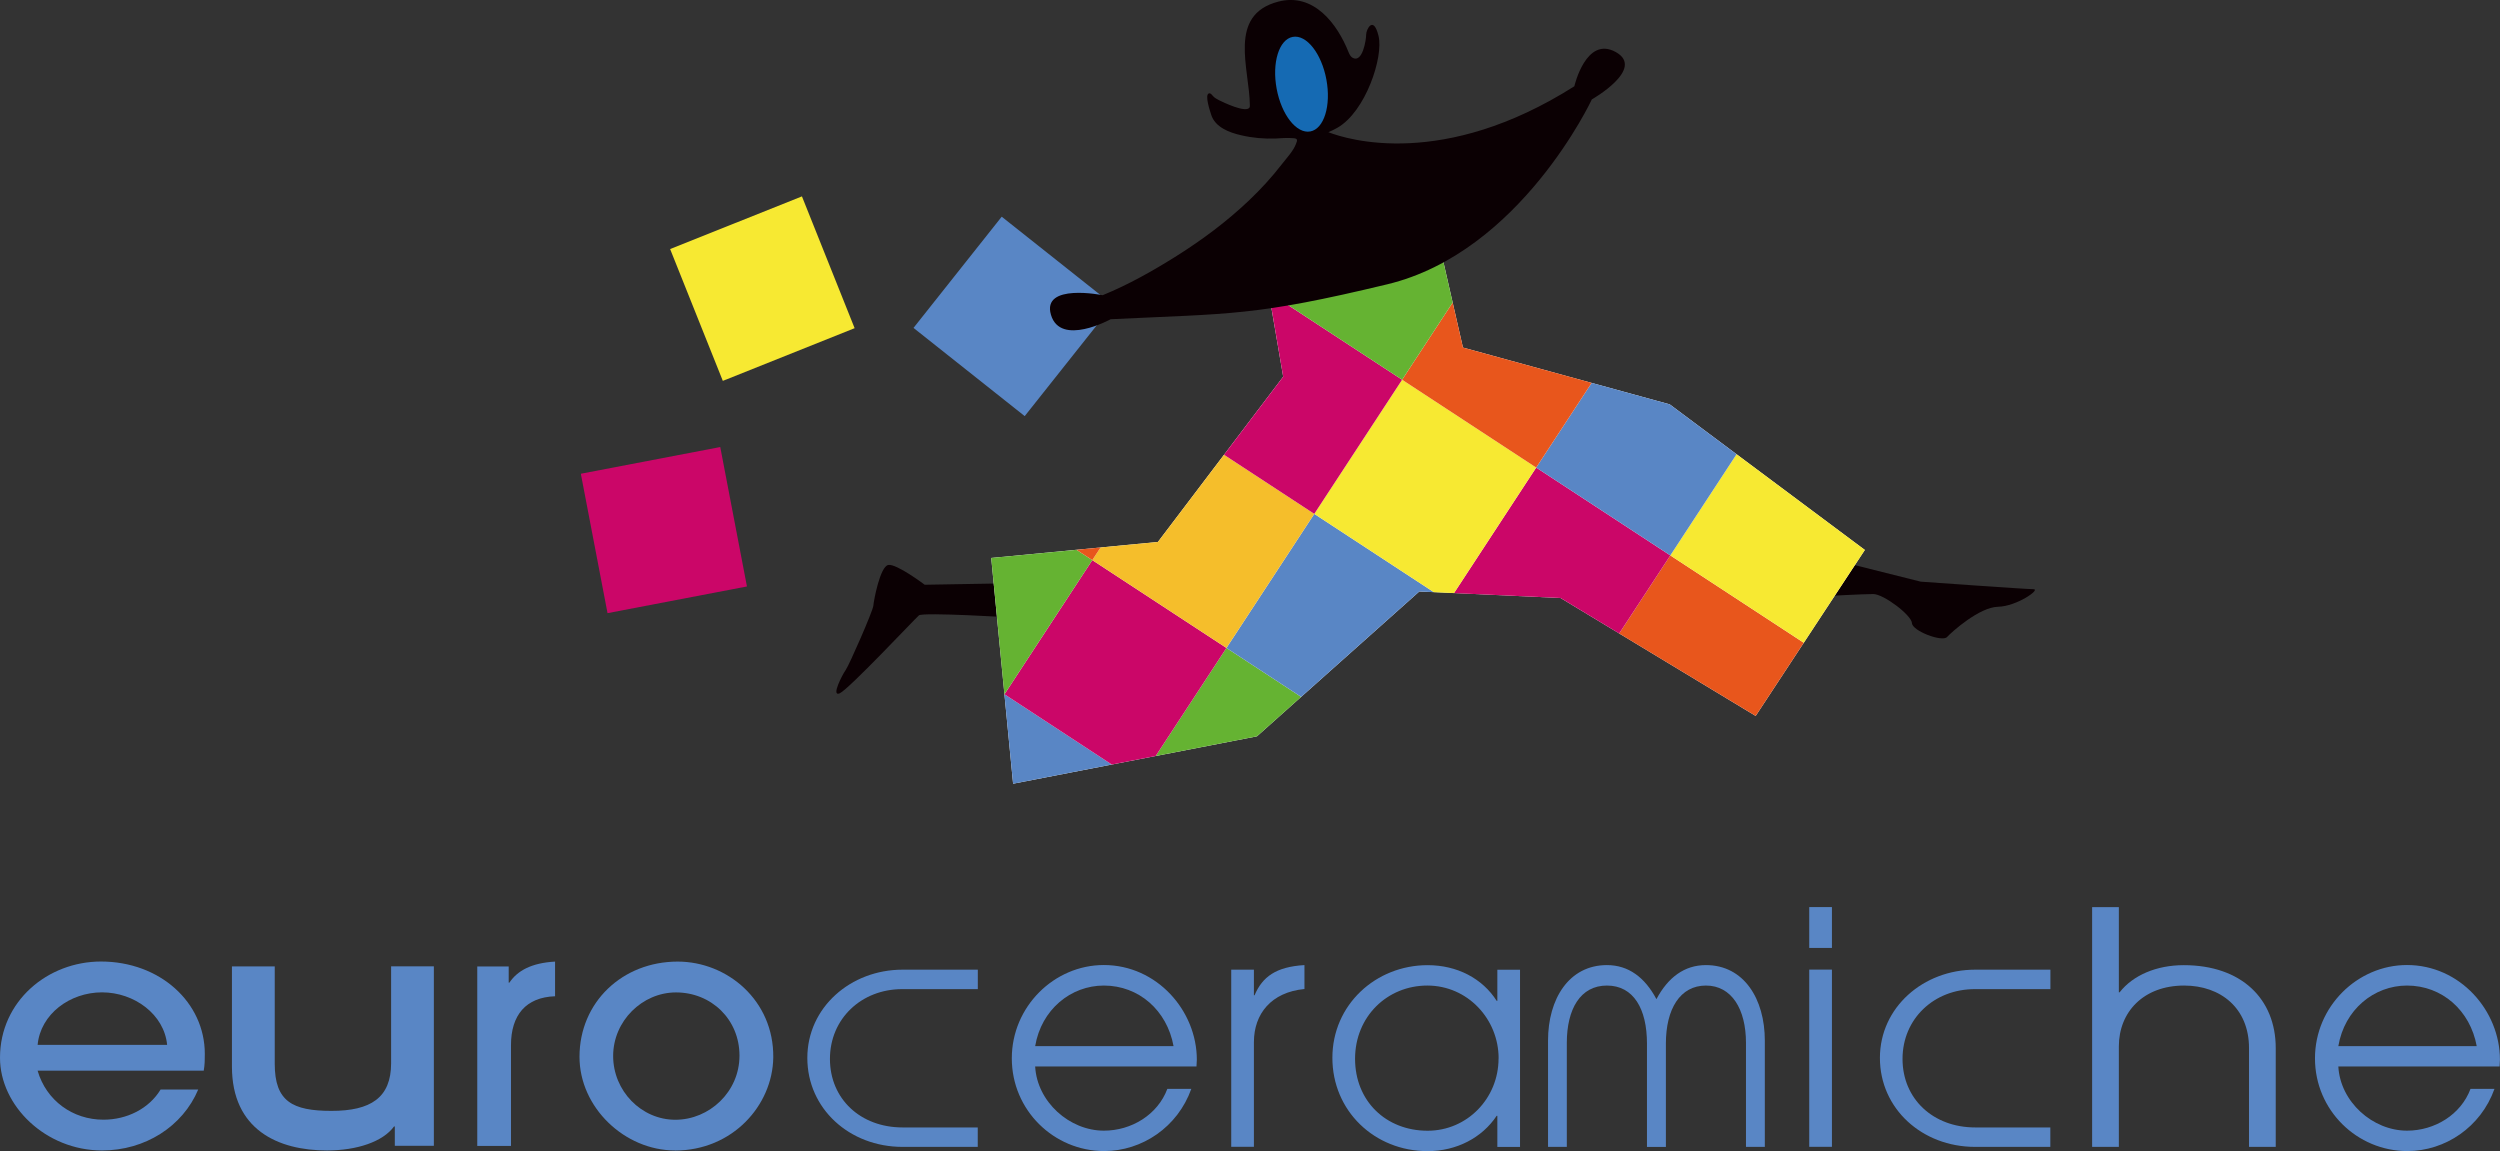 <?xml version="1.0" encoding="UTF-8"?><svg id="Livello_2" xmlns="http://www.w3.org/2000/svg" viewBox="0 0 371.44 171.02"><rect x="0" y="0" width="371.44" height="171.02" fill="#333333" stroke="none"/><defs><style>.cls-1{fill:#f7e932;}.cls-2{fill:#fff;}.cls-3{fill:#f5be2b;}.cls-4{fill:#e8561c;}.cls-5{fill:#65b332;}.cls-6{fill:#cb0668;}.cls-7{fill:#156ab3;}.cls-8{fill:#0b0003;}.cls-9{fill:#5986c5;}</style></defs><g id="Livello_1-2"><path class="cls-8" d="m274.29,83.64l11.08,2.78s15.64,1.12,16.76,1.12-2.49,2.55-5.27,2.61c-2.78.06-6.87,3.73-7.58,4.5-.71.77-5.15-.89-5.21-2.07-.06-1.18-4.21-4.32-5.75-4.32s-6.99.3-6.99.3l2.96-4.91Z"/><path class="cls-8" d="m150.12,86.66l-12.73.22s-4.19-3.16-5.41-2.94c-1.22.22-2.16,5.27-2.22,6.05-.06.78-3.6,8.85-4.1,9.54-.5.69-2.22,4.02-.92,3.49,1.3-.53,11.2-11.09,11.79-11.59.58-.5,14.14.33,14.14.33l-.55-5.1Z"/><rect class="cls-6" x="88.09" y="68.22" width="21.09" height="21.09" transform="translate(-13.05 19.95) rotate(-10.84)"/><rect class="cls-1" x="102.73" y="32.34" width="21.09" height="21.09" transform="translate(-7.83 45.11) rotate(-21.79)"/><rect class="cls-9" x="139.98" y="36.45" width="21.09" height="21.09" transform="translate(20.18 135.74) rotate(-51.58)"/><polygon class="cls-2" points="188.48 43.31 190.65 55.97 172.04 80.52 147.27 82.9 150.52 116.44 186.75 109.4 210.87 87.88 231.86 88.85 260.85 106.37 277.07 81.71 248.08 60.08 217.36 51.64 213.58 35.09 188.48 43.31"/><polygon class="cls-4" points="240.57 94.12 248.17 82.52 268 95.5 260.85 106.37 240.57 94.12"/><polygon class="cls-1" points="268 95.5 248.17 82.52 258.01 67.49 277.07 81.71 268 95.5"/><polygon class="cls-6" points="248.17 82.52 240.57 94.12 231.86 88.85 216.03 88.12 228.24 69.47 248.17 82.52"/><polygon class="cls-9" points="258.01 67.49 248.17 82.52 228.24 69.47 236.48 56.89 248.08 60.08 258.01 67.49"/><polygon class="cls-5" points="171.71 112.32 182.22 96.27 193.32 103.54 186.75 109.4 171.71 112.32"/><polygon class="cls-9" points="193.32 103.54 182.22 96.27 195.27 76.35 213.03 87.98 210.87 87.88 193.32 103.54"/><polygon class="cls-1" points="228.24 69.47 216.03 88.12 213.03 87.98 195.27 76.35 208.32 56.42 228.24 69.47"/><polygon class="cls-4" points="236.48 56.89 228.24 69.47 208.32 56.42 215.83 44.95 217.36 51.64 236.48 56.89"/><polygon class="cls-9" points="149.23 103.16 149.24 103.15 165.18 113.59 150.52 116.44 149.23 103.16"/><polygon class="cls-6" points="182.22 96.27 171.71 112.32 165.18 113.59 149.24 103.15 162.29 83.22 182.22 96.27"/><polygon class="cls-3" points="195.27 76.35 182.22 96.27 162.29 83.22 163.52 81.34 172.04 80.52 181.86 67.57 195.27 76.35"/><polygon class="cls-6" points="208.32 56.42 195.27 76.35 181.86 67.57 190.65 55.97 188.51 43.45 208.32 56.42"/><polygon class="cls-5" points="215.83 44.95 208.32 56.42 188.51 43.45 188.48 43.31 213.58 35.09 215.83 44.95"/><polygon class="cls-5" points="162.29 83.22 149.24 103.15 149.23 103.15 147.27 82.9 159.94 81.69 162.29 83.22"/><polygon class="cls-4" points="163.52 81.34 162.29 83.22 159.94 81.69 163.52 81.34"/><path class="cls-8" d="m192.64,21.12c-.02.08-.05.16-.09.27-.39,1.04-1.41,2.12-2.09,3-1.48,1.92-3.13,3.72-4.89,5.39-3.28,3.12-6.94,5.85-10.77,8.26-3.48,2.19-7.15,4.26-10.97,5.82,0,0-9.09-1.84-7.68,2.92,1.41,4.76,8.87.65,8.87.65,17.95-.87,21.31-.43,41.1-5.19,19.79-4.76,30.39-27.47,30.39-27.47,0,0,8-4.54,3.57-7.03-4.44-2.49-6.17,5.08-6.17,5.08-19.45,12.33-33.67,7.94-36.55,6.82.45-.19.9-.4,1.35-.66,4.17-2.38,6.87-10.49,6.11-13.63-.76-3.14-1.84-.97-1.84-.22,0,.82-.54,4.24-1.99,3.47-.3-.16-.48-.49-.61-.81-1.71-4.32-5.23-8.91-10.45-7.55-7.59,1.97-4.27,9.97-4.23,15.42,0,.12,0,.24-.07.34-.57.8-3.89-.8-4.53-1.12-.33-.17-.66-.35-.9-.63-.15-.18-.33-.43-.56-.38-.73.16.2,2.79.31,3.16.57,1.88,2.73,2.68,4.47,3.07,1.67.39,3.4.55,5.12.48.73-.03,1.46-.11,2.19-.07.82.04,1.09.04.93.61"/><path class="cls-9" d="m5.59,159.09c1.29,4.43,5.21,7.27,9.78,7.27,3.5,0,6.77-1.64,8.49-4.48h5.59c-2.31,5.49-7.9,9.05-14.29,9.05-8.38,0-15.16-6.64-15.16-13.77,0-8.42,7.1-14.3,15-14.3,8.76,0,15.43,6.07,15.43,13.72,0,.82,0,1.59-.16,2.5H5.59Zm19.24-3.85c-.43-4.53-4.89-7.8-9.67-7.8s-9.14,3.23-9.57,7.8h19.24Z"/><path class="cls-9" d="m58.66,170.26v-2.89h-.12c-1.65,2.26-5.5,3.56-9.96,3.56-7.27,0-14.12-3.08-14.12-12.47v-14.88h6.36v14.49c0,5.58,2.63,6.98,8.43,6.98s8.86-1.93,8.86-7.08v-14.4h6.35v26.67h-5.81Z"/><path class="cls-9" d="m70.91,170.26v-26.67h4.67v2.41h.1c1.2-1.78,3.27-2.93,6.79-3.13v5.15c-4.33.15-6.55,2.79-6.55,7.27v14.97h-5.01Z"/><path class="cls-9" d="m100.3,170.93c-7.51,0-14.2-6.4-14.2-13.91,0-8.14,6.4-14.15,14.59-14.15,7.37,0,14.3,5.78,14.2,14.25-.1,7.12-6.07,13.82-14.59,13.82m.14-23.49c-5.01,0-9.34,4.24-9.34,9.44s4.19,9.48,9.24,9.48,9.53-4.14,9.53-9.53-4.19-9.39-9.44-9.39"/><path class="cls-9" d="m153.8,158.46c.29,5.25,5.1,9.53,10.21,9.53,4.09,0,7.99-2.36,9.43-6.21h3.56c-2.02,5.68-7.32,9.24-12.95,9.24-7.46,0-13.72-6.06-13.72-13.77s6.31-13.87,13.67-13.87c7.89,0,13.82,6.79,13.82,14.06,0,.34-.05.67-.05,1.01h-23.98Zm20.56-3.03c-.96-5.3-5.15-9-10.35-9-4.91,0-9.29,3.56-10.21,9h20.56Z"/><path class="cls-9" d="m182.93,170.4v-26.33h3.37v3.8h.1c1.16-2.74,3.18-4.23,7.41-4.48v3.56h-.05c-4.86.48-7.46,3.66-7.46,7.89v15.55h-3.37Z"/><path class="cls-9" d="m222.47,170.4v-4.62h-.1c-2.17,3.27-5.97,5.25-10.26,5.25-7.89,0-14.15-5.97-14.15-13.86s6.45-13.77,14.15-13.77c4.38,0,8.14,1.97,10.26,5.3h.1v-4.62h3.37v26.33h-3.37Zm.19-13.14c0-5.87-4.62-10.83-10.59-10.83s-10.74,4.62-10.74,10.88,4.57,10.69,10.78,10.69c5.88,0,10.54-4.81,10.54-10.74"/><path class="cls-9" d="m293.46,170.4c-7.9,0-14.15-5.69-14.15-13.21s6.45-13.12,14.15-13.12h11.18v2.89h-11.23c-6.07,0-10.74,4.4-10.74,10.37s4.58,10.18,10.78,10.18h11.18v2.89h-11.18Z"/><path class="cls-9" d="m134.1,170.4c-7.9,0-14.15-5.69-14.15-13.21s6.45-13.12,14.15-13.12h11.18v2.89h-11.23c-6.07,0-10.74,4.4-10.74,10.37s4.57,10.18,10.78,10.18h11.18v2.89h-11.18Z"/><path class="cls-9" d="m253.46,143.39c-3.2,0-5.63,1.83-7.35,5.05v.03s-.01-.03-.01-.03c-1.72-3.23-4.15-5.05-7.35-5.05-5.63,0-8.75,5.01-8.75,11.22v15.79h2.79v-15.45c0-5.01,2-8.52,5.96-8.52s5.95,3.47,5.95,8.62v15.36h2.81v-15.36c0-5.15,2.12-8.62,5.95-8.62s5.95,3.52,5.95,8.52v15.45h2.8v-15.79c0-6.21-3.12-11.22-8.75-11.22"/><path class="cls-9" d="m268.81,134.77h3.37v6.07h-3.37v-6.07Zm0,9.29h3.37v26.33h-3.37v-26.33Z"/><path class="cls-9" d="m334.15,170.4v-14.68c0-5.92-4.2-9.29-9.64-9.29-6.01,0-9.7,3.9-9.7,9.05v14.92h-3.97v-35.62h3.97v12.66h.11c1.99-2.55,5.5-4.04,9.53-4.04,8.57,0,13.67,5.01,13.67,12.32v14.68h-3.97Z"/><path class="cls-9" d="m347.42,158.46c.29,5.25,5.1,9.53,10.21,9.53,4.09,0,7.99-2.36,9.43-6.21h3.56c-2.02,5.68-7.32,9.24-12.95,9.24-7.46,0-13.72-6.06-13.72-13.77s6.31-13.87,13.67-13.87c7.89,0,13.81,6.79,13.81,14.06,0,.34-.05.67-.05,1.01h-23.98Zm20.56-3.03c-.96-5.3-5.15-9-10.35-9-4.91,0-9.29,3.56-10.21,9h20.56Z"/><path class="cls-7" d="m197.07,11.82c.72,3.88-.35,7.33-2.39,7.71-2.04.38-4.28-2.46-5-6.34-.72-3.88.35-7.33,2.39-7.71,2.04-.38,4.28,2.46,5,6.34"/></g></svg>